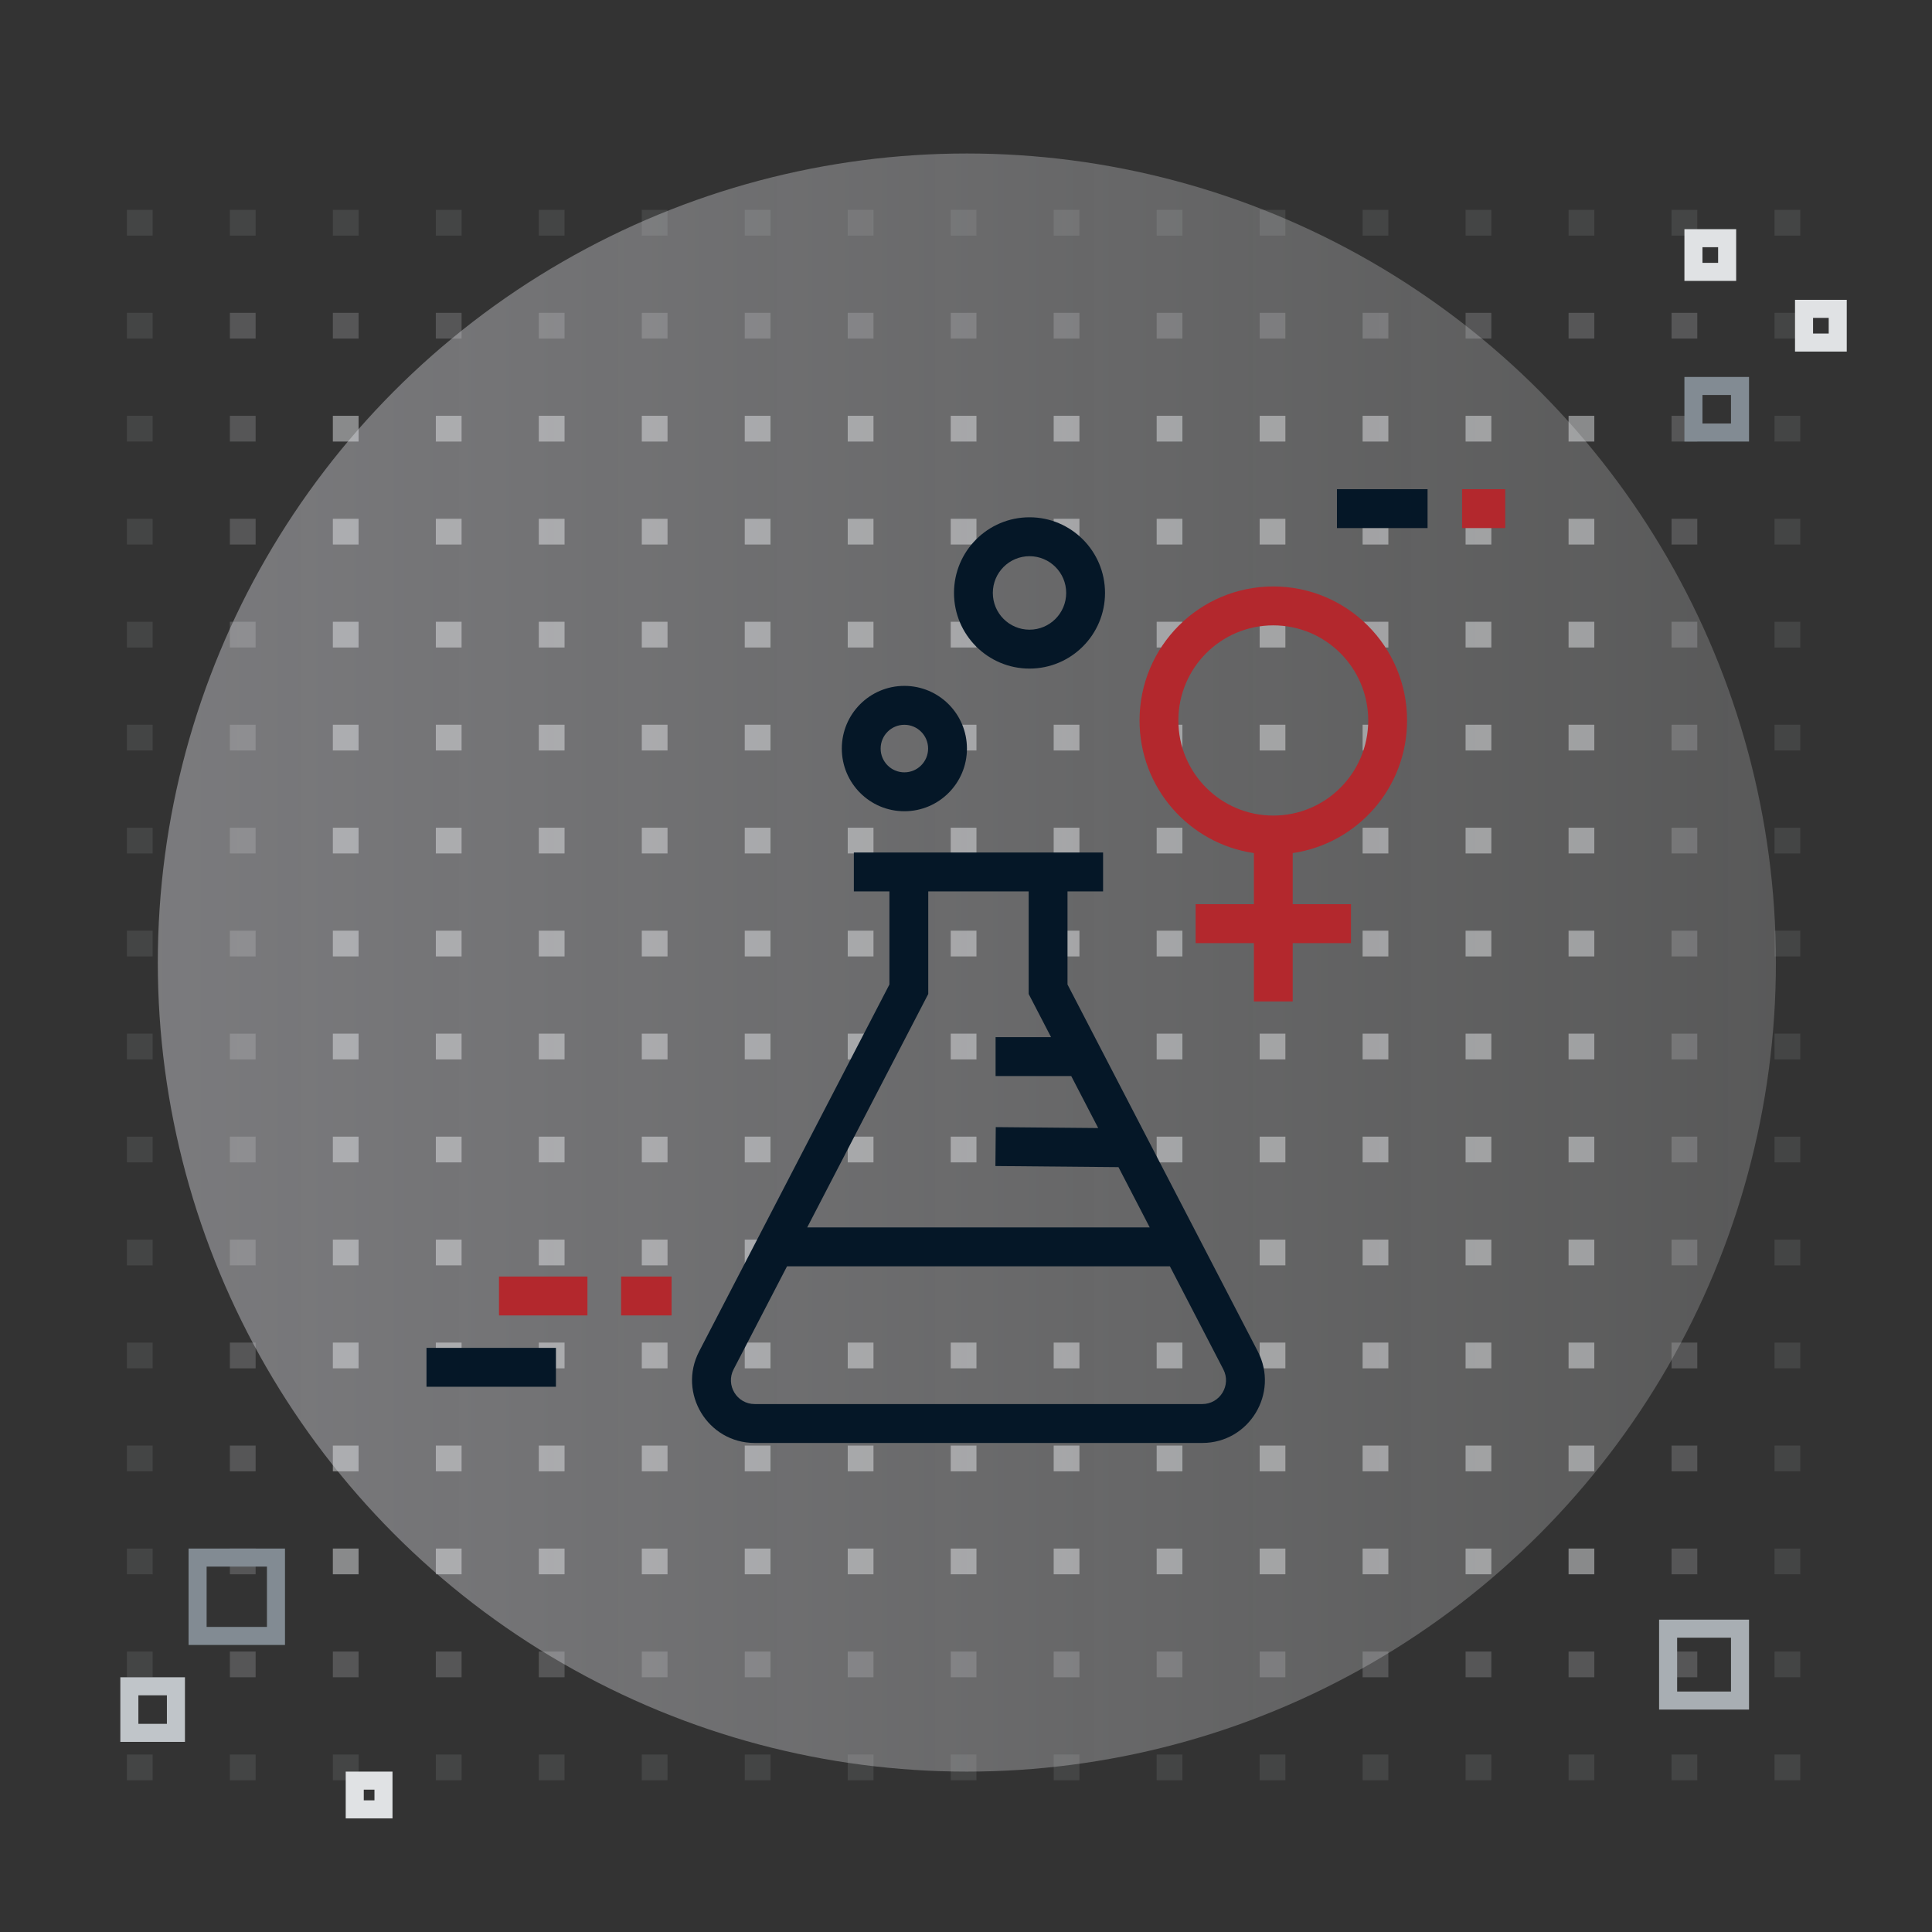 <svg width="541" height="541" viewBox="0 0 541 541" fill="none" xmlns="http://www.w3.org/2000/svg">
<rect x="0" y="0" width="541" height="541" fill="#333333" stroke="none"/>
<g opacity="0.5">
<rect opacity="0.2" x="35.534" y="58.763" width="7.209" height="7.209" fill="#E0E2E4"/>
<rect opacity="0.2" x="35.534" y="87.599" width="7.209" height="7.209" fill="#E0E2E4"/>
<rect opacity="0.2" x="35.534" y="116.434" width="7.209" height="7.209" fill="#E0E2E4"/>
<rect opacity="0.2" x="35.534" y="145.27" width="7.209" height="7.209" fill="#E0E2E4"/>
<rect opacity="0.2" x="35.534" y="174.105" width="7.209" height="7.209" fill="#E0E2E4"/>
<rect opacity="0.2" x="35.534" y="202.94" width="7.209" height="7.209" fill="#E0E2E4"/>
<rect opacity="0.2" x="35.534" y="231.777" width="7.209" height="7.209" fill="#E0E2E4"/>
<rect opacity="0.2" x="35.534" y="260.612" width="7.209" height="7.209" fill="#E0E2E4"/>
<rect opacity="0.2" x="35.534" y="289.448" width="7.209" height="7.209" fill="#E0E2E4"/>
<rect opacity="0.2" x="35.534" y="318.284" width="7.209" height="7.209" fill="#E0E2E4"/>
<rect opacity="0.2" x="35.534" y="347.119" width="7.209" height="7.209" fill="#E0E2E4"/>
<rect opacity="0.2" x="35.534" y="375.954" width="7.209" height="7.209" fill="#E0E2E4"/>
<rect opacity="0.2" x="35.534" y="404.791" width="7.209" height="7.209" fill="#E0E2E4"/>
<rect opacity="0.2" x="35.534" y="433.625" width="7.209" height="7.209" fill="#E0E2E4"/>
<rect opacity="0.2" x="35.534" y="462.462" width="7.209" height="7.209" fill="#E0E2E4"/>
<rect opacity="0.2" x="35.534" y="491.297" width="7.209" height="7.209" fill="#E0E2E4"/>
<rect opacity="0.2" x="64.37" y="58.763" width="7.209" height="7.209" fill="#E0E2E4"/>
<rect opacity="0.4" x="64.37" y="87.599" width="7.209" height="7.209" fill="#E0E2E4"/>
<rect opacity="0.4" x="64.37" y="116.434" width="7.209" height="7.209" fill="#E0E2E4"/>
<rect opacity="0.4" x="64.37" y="145.27" width="7.209" height="7.209" fill="#E0E2E4"/>
<rect opacity="0.4" x="64.37" y="174.105" width="7.209" height="7.209" fill="#E0E2E4"/>
<rect opacity="0.4" x="64.37" y="202.94" width="7.209" height="7.209" fill="#E0E2E4"/>
<rect opacity="0.4" x="64.37" y="231.777" width="7.209" height="7.209" fill="#E0E2E4"/>
<rect opacity="0.4" x="64.37" y="260.612" width="7.209" height="7.209" fill="#E0E2E4"/>
<rect opacity="0.4" x="64.37" y="289.448" width="7.209" height="7.209" fill="#E0E2E4"/>
<rect opacity="0.4" x="64.37" y="318.284" width="7.209" height="7.209" fill="#E0E2E4"/>
<rect opacity="0.4" x="64.37" y="347.119" width="7.209" height="7.209" fill="#E0E2E4"/>
<rect opacity="0.4" x="64.37" y="375.954" width="7.209" height="7.209" fill="#E0E2E4"/>
<rect opacity="0.4" x="64.37" y="404.791" width="7.209" height="7.209" fill="#E0E2E4"/>
<rect opacity="0.4" x="64.37" y="433.625" width="7.209" height="7.209" fill="#E0E2E4"/>
<rect opacity="0.4" x="64.37" y="462.462" width="7.209" height="7.209" fill="#E0E2E4"/>
<rect opacity="0.2" x="64.37" y="491.297" width="7.209" height="7.209" fill="#E0E2E4"/>
<rect opacity="0.2" x="93.206" y="58.763" width="7.209" height="7.209" fill="#E0E2E4"/>
<rect opacity="0.4" x="93.206" y="87.599" width="7.209" height="7.209" fill="#E0E2E4"/>
<rect x="93.206" y="116.434" width="7.209" height="7.209" fill="#E0E2E4"/>
<rect x="93.206" y="145.27" width="7.209" height="7.209" fill="#E0E2E4"/>
<rect x="93.206" y="174.105" width="7.209" height="7.209" fill="#E0E2E4"/>
<rect x="93.206" y="202.94" width="7.209" height="7.209" fill="#E0E2E4"/>
<rect x="93.206" y="231.777" width="7.209" height="7.209" fill="#E0E2E4"/>
<rect x="93.206" y="260.612" width="7.209" height="7.209" fill="#E0E2E4"/>
<rect x="93.206" y="289.448" width="7.209" height="7.209" fill="#E0E2E4"/>
<rect x="93.206" y="318.284" width="7.209" height="7.209" fill="#E0E2E4"/>
<rect x="93.206" y="347.119" width="7.209" height="7.209" fill="#E0E2E4"/>
<rect x="93.206" y="375.954" width="7.209" height="7.209" fill="#E0E2E4"/>
<rect x="93.206" y="404.791" width="7.209" height="7.209" fill="#E0E2E4"/>
<rect x="93.206" y="433.625" width="7.209" height="7.209" fill="#E0E2E4"/>
<rect opacity="0.4" x="93.206" y="462.462" width="7.209" height="7.209" fill="#E0E2E4"/>
<rect opacity="0.2" x="93.206" y="491.297" width="7.209" height="7.209" fill="#E0E2E4"/>
<rect opacity="0.2" x="122.042" y="58.763" width="7.209" height="7.209" fill="#E0E2E4"/>
<rect opacity="0.4" x="122.042" y="87.599" width="7.209" height="7.209" fill="#E0E2E4"/>
<rect x="122.042" y="116.434" width="7.209" height="7.209" fill="#E0E2E4"/>
<rect x="122.042" y="145.27" width="7.209" height="7.209" fill="#E0E2E4"/>
<rect x="122.042" y="174.105" width="7.209" height="7.209" fill="#E0E2E4"/>
<rect x="122.042" y="202.94" width="7.209" height="7.209" fill="#E0E2E4"/>
<rect x="122.042" y="231.777" width="7.209" height="7.209" fill="#E0E2E4"/>
<rect x="122.042" y="260.612" width="7.209" height="7.209" fill="#E0E2E4"/>
<rect x="122.042" y="289.448" width="7.209" height="7.209" fill="#E0E2E4"/>
<rect x="122.042" y="318.284" width="7.209" height="7.209" fill="#E0E2E4"/>
<rect x="122.042" y="347.119" width="7.209" height="7.209" fill="#E0E2E4"/>
<rect x="122.042" y="375.954" width="7.209" height="7.209" fill="#E0E2E4"/>
<rect x="122.042" y="404.791" width="7.209" height="7.209" fill="#E0E2E4"/>
<rect x="122.042" y="433.625" width="7.209" height="7.209" fill="#E0E2E4"/>
<rect opacity="0.4" x="122.042" y="462.462" width="7.209" height="7.209" fill="#E0E2E4"/>
<rect opacity="0.2" x="122.042" y="491.297" width="7.209" height="7.209" fill="#E0E2E4"/>
<rect opacity="0.2" x="150.876" y="58.763" width="7.209" height="7.209" fill="#E0E2E4"/>
<rect opacity="0.4" x="150.876" y="87.599" width="7.209" height="7.209" fill="#E0E2E4"/>
<rect x="150.876" y="116.434" width="7.209" height="7.209" fill="#E0E2E4"/>
<rect x="150.876" y="145.27" width="7.209" height="7.209" fill="#E0E2E4"/>
<rect x="150.876" y="174.105" width="7.209" height="7.209" fill="#E0E2E4"/>
<rect x="150.876" y="202.94" width="7.209" height="7.209" fill="#E0E2E4"/>
<rect x="150.876" y="231.777" width="7.209" height="7.209" fill="#E0E2E4"/>
<rect x="150.876" y="260.612" width="7.209" height="7.209" fill="#E0E2E4"/>
<rect x="150.876" y="289.448" width="7.209" height="7.209" fill="#E0E2E4"/>
<rect x="150.876" y="318.284" width="7.209" height="7.209" fill="#E0E2E4"/>
<rect x="150.876" y="347.119" width="7.209" height="7.209" fill="#E0E2E4"/>
<rect x="150.876" y="375.954" width="7.209" height="7.209" fill="#E0E2E4"/>
<rect x="150.876" y="404.791" width="7.209" height="7.209" fill="#E0E2E4"/>
<rect x="150.876" y="433.625" width="7.209" height="7.209" fill="#E0E2E4"/>
<rect opacity="0.4" x="150.876" y="462.462" width="7.209" height="7.209" fill="#E0E2E4"/>
<rect opacity="0.2" x="150.876" y="491.297" width="7.209" height="7.209" fill="#E0E2E4"/>
<rect opacity="0.2" x="179.711" y="58.763" width="7.209" height="7.209" fill="#E0E2E4"/>
<rect opacity="0.4" x="179.711" y="87.599" width="7.209" height="7.209" fill="#E0E2E4"/>
<rect x="179.711" y="116.434" width="7.209" height="7.209" fill="#E0E2E4"/>
<rect x="179.711" y="145.27" width="7.209" height="7.209" fill="#E0E2E4"/>
<rect x="179.711" y="174.105" width="7.209" height="7.209" fill="#E0E2E4"/>
<rect x="179.711" y="202.94" width="7.209" height="7.209" fill="#E0E2E4"/>
<rect x="179.711" y="231.777" width="7.209" height="7.209" fill="#E0E2E4"/>
<rect x="179.711" y="260.612" width="7.209" height="7.209" fill="#E0E2E4"/>
<rect x="179.711" y="289.448" width="7.209" height="7.209" fill="#E0E2E4"/>
<rect x="179.711" y="318.284" width="7.209" height="7.209" fill="#E0E2E4"/>
<rect x="179.711" y="347.119" width="7.209" height="7.209" fill="#E0E2E4"/>
<rect x="179.711" y="375.954" width="7.209" height="7.209" fill="#E0E2E4"/>
<rect x="179.711" y="404.791" width="7.209" height="7.209" fill="#E0E2E4"/>
<rect x="179.711" y="433.625" width="7.209" height="7.209" fill="#E0E2E4"/>
<rect opacity="0.4" x="179.711" y="462.462" width="7.209" height="7.209" fill="#E0E2E4"/>
<rect opacity="0.2" x="179.711" y="491.297" width="7.209" height="7.209" fill="#E0E2E4"/>
<rect opacity="0.2" x="208.547" y="58.763" width="7.209" height="7.209" fill="#E0E2E4"/>
<rect opacity="0.4" x="208.547" y="87.599" width="7.209" height="7.209" fill="#E0E2E4"/>
<rect x="208.547" y="116.434" width="7.209" height="7.209" fill="#E0E2E4"/>
<rect x="208.547" y="145.27" width="7.209" height="7.209" fill="#E0E2E4"/>
<rect x="208.547" y="174.105" width="7.209" height="7.209" fill="#E0E2E4"/>
<rect x="208.547" y="202.94" width="7.209" height="7.209" fill="#E0E2E4"/>
<rect x="208.547" y="231.777" width="7.209" height="7.209" fill="#E0E2E4"/>
<rect x="208.547" y="260.612" width="7.209" height="7.209" fill="#E0E2E4"/>
<rect x="208.547" y="289.448" width="7.209" height="7.209" fill="#E0E2E4"/>
<rect x="208.547" y="318.284" width="7.209" height="7.209" fill="#E0E2E4"/>
<rect x="208.547" y="347.119" width="7.209" height="7.209" fill="#E0E2E4"/>
<rect x="208.547" y="375.954" width="7.209" height="7.209" fill="#E0E2E4"/>
<rect x="208.547" y="404.791" width="7.209" height="7.209" fill="#E0E2E4"/>
<rect x="208.547" y="433.625" width="7.209" height="7.209" fill="#E0E2E4"/>
<rect opacity="0.4" x="208.547" y="462.462" width="7.209" height="7.209" fill="#E0E2E4"/>
<rect opacity="0.2" x="208.547" y="491.297" width="7.209" height="7.209" fill="#E0E2E4"/>
<rect opacity="0.2" x="237.384" y="58.763" width="7.209" height="7.209" fill="#E0E2E4"/>
<rect opacity="0.4" x="237.384" y="87.599" width="7.209" height="7.209" fill="#E0E2E4"/>
<rect x="237.384" y="116.434" width="7.209" height="7.209" fill="#E0E2E4"/>
<rect x="237.384" y="145.27" width="7.209" height="7.209" fill="#E0E2E4"/>
<rect x="237.384" y="174.105" width="7.209" height="7.209" fill="#E0E2E4"/>
<rect x="237.384" y="202.94" width="7.209" height="7.209" fill="#E0E2E4"/>
<rect x="237.384" y="231.777" width="7.209" height="7.209" fill="#E0E2E4"/>
<rect x="237.384" y="260.612" width="7.209" height="7.209" fill="#E0E2E4"/>
<rect x="237.384" y="289.448" width="7.209" height="7.209" fill="#E0E2E4"/>
<rect x="237.384" y="318.284" width="7.209" height="7.209" fill="#E0E2E4"/>
<rect x="237.384" y="347.119" width="7.209" height="7.209" fill="#E0E2E4"/>
<rect x="237.384" y="375.954" width="7.209" height="7.209" fill="#E0E2E4"/>
<rect x="237.384" y="404.791" width="7.209" height="7.209" fill="#E0E2E4"/>
<rect x="237.384" y="433.625" width="7.209" height="7.209" fill="#E0E2E4"/>
<rect opacity="0.4" x="237.384" y="462.462" width="7.209" height="7.209" fill="#E0E2E4"/>
<rect opacity="0.2" x="237.384" y="491.297" width="7.209" height="7.209" fill="#E0E2E4"/>
<rect opacity="0.2" x="266.22" y="58.763" width="7.209" height="7.209" fill="#E0E2E4"/>
<rect opacity="0.4" x="266.22" y="87.599" width="7.209" height="7.209" fill="#E0E2E4"/>
<rect x="266.22" y="116.434" width="7.209" height="7.209" fill="#E0E2E4"/>
<rect x="266.22" y="145.27" width="7.209" height="7.209" fill="#E0E2E4"/>
<rect x="266.22" y="174.105" width="7.209" height="7.209" fill="#E0E2E4"/>
<rect x="266.22" y="202.94" width="7.209" height="7.209" fill="#E0E2E4"/>
<rect x="266.22" y="231.777" width="7.209" height="7.209" fill="#E0E2E4"/>
<rect x="266.22" y="260.612" width="7.209" height="7.209" fill="#E0E2E4"/>
<rect x="266.22" y="289.448" width="7.209" height="7.209" fill="#E0E2E4"/>
<rect x="266.22" y="318.284" width="7.209" height="7.209" fill="#E0E2E4"/>
<rect x="266.22" y="347.119" width="7.209" height="7.209" fill="#E0E2E4"/>
<rect x="266.22" y="375.954" width="7.209" height="7.209" fill="#E0E2E4"/>
<rect x="266.22" y="404.791" width="7.209" height="7.209" fill="#E0E2E4"/>
<rect x="266.22" y="433.625" width="7.209" height="7.209" fill="#E0E2E4"/>
<rect opacity="0.4" x="266.22" y="462.462" width="7.209" height="7.209" fill="#E0E2E4"/>
<rect opacity="0.2" x="266.22" y="491.297" width="7.209" height="7.209" fill="#E0E2E4"/>
<rect opacity="0.2" x="295.055" y="58.763" width="7.209" height="7.209" fill="#E0E2E4"/>
<rect opacity="0.4" x="295.055" y="87.599" width="7.209" height="7.209" fill="#E0E2E4"/>
<rect x="295.055" y="116.434" width="7.209" height="7.209" fill="#E0E2E4"/>
<rect x="295.055" y="145.27" width="7.209" height="7.209" fill="#E0E2E4"/>
<rect x="295.055" y="174.105" width="7.209" height="7.209" fill="#E0E2E4"/>
<rect x="295.055" y="202.94" width="7.209" height="7.209" fill="#E0E2E4"/>
<rect x="295.055" y="231.777" width="7.209" height="7.209" fill="#E0E2E4"/>
<rect x="295.055" y="260.612" width="7.209" height="7.209" fill="#E0E2E4"/>
<rect x="295.055" y="289.448" width="7.209" height="7.209" fill="#E0E2E4"/>
<rect x="295.055" y="318.284" width="7.209" height="7.209" fill="#E0E2E4"/>
<rect x="295.055" y="347.119" width="7.209" height="7.209" fill="#E0E2E4"/>
<rect x="295.055" y="375.954" width="7.209" height="7.209" fill="#E0E2E4"/>
<rect x="295.055" y="404.791" width="7.209" height="7.209" fill="#E0E2E4"/>
<rect x="295.055" y="433.625" width="7.209" height="7.209" fill="#E0E2E4"/>
<rect opacity="0.4" x="295.055" y="462.462" width="7.209" height="7.209" fill="#E0E2E4"/>
<rect opacity="0.2" x="295.055" y="491.297" width="7.209" height="7.209" fill="#E0E2E4"/>
<rect opacity="0.2" x="323.891" y="58.763" width="7.209" height="7.209" fill="#E0E2E4"/>
<rect opacity="0.4" x="323.891" y="87.599" width="7.209" height="7.209" fill="#E0E2E4"/>
<rect x="323.891" y="116.434" width="7.209" height="7.209" fill="#E0E2E4"/>
<rect x="323.891" y="145.27" width="7.209" height="7.209" fill="#E0E2E4"/>
<rect x="323.891" y="174.105" width="7.209" height="7.209" fill="#E0E2E4"/>
<rect x="323.891" y="202.94" width="7.209" height="7.209" fill="#E0E2E4"/>
<rect x="323.891" y="231.777" width="7.209" height="7.209" fill="#E0E2E4"/>
<rect x="323.891" y="260.612" width="7.209" height="7.209" fill="#E0E2E4"/>
<rect x="323.891" y="289.448" width="7.209" height="7.209" fill="#E0E2E4"/>
<rect x="323.891" y="318.284" width="7.209" height="7.209" fill="#E0E2E4"/>
<rect x="323.891" y="347.119" width="7.209" height="7.209" fill="#E0E2E4"/>
<rect x="323.891" y="375.954" width="7.209" height="7.209" fill="#E0E2E4"/>
<rect x="323.891" y="404.791" width="7.209" height="7.209" fill="#E0E2E4"/>
<rect x="323.891" y="433.625" width="7.209" height="7.209" fill="#E0E2E4"/>
<rect opacity="0.4" x="323.891" y="462.462" width="7.209" height="7.209" fill="#E0E2E4"/>
<rect opacity="0.2" x="323.891" y="491.297" width="7.209" height="7.209" fill="#E0E2E4"/>
<rect opacity="0.2" x="352.727" y="58.763" width="7.209" height="7.209" fill="#E0E2E4"/>
<rect opacity="0.4" x="352.727" y="87.599" width="7.209" height="7.209" fill="#E0E2E4"/>
<rect x="352.727" y="116.434" width="7.209" height="7.209" fill="#E0E2E4"/>
<rect x="352.727" y="145.27" width="7.209" height="7.209" fill="#E0E2E4"/>
<rect x="352.727" y="174.105" width="7.209" height="7.209" fill="#E0E2E4"/>
<rect x="352.727" y="202.94" width="7.209" height="7.209" fill="#E0E2E4"/>
<rect x="352.727" y="231.777" width="7.209" height="7.209" fill="#E0E2E4"/>
<rect x="352.727" y="260.612" width="7.209" height="7.209" fill="#E0E2E4"/>
<rect x="352.727" y="289.448" width="7.209" height="7.209" fill="#E0E2E4"/>
<rect x="352.727" y="318.284" width="7.209" height="7.209" fill="#E0E2E4"/>
<rect x="352.727" y="347.119" width="7.209" height="7.209" fill="#E0E2E4"/>
<rect x="352.727" y="375.954" width="7.209" height="7.209" fill="#E0E2E4"/>
<rect x="352.727" y="404.791" width="7.209" height="7.209" fill="#E0E2E4"/>
<rect x="352.727" y="433.625" width="7.209" height="7.209" fill="#E0E2E4"/>
<rect opacity="0.4" x="352.727" y="462.462" width="7.209" height="7.209" fill="#E0E2E4"/>
<rect opacity="0.2" x="352.727" y="491.297" width="7.209" height="7.209" fill="#E0E2E4"/>
<rect opacity="0.2" x="381.561" y="58.763" width="7.209" height="7.209" fill="#E0E2E4"/>
<rect opacity="0.4" x="381.561" y="87.599" width="7.209" height="7.209" fill="#E0E2E4"/>
<rect x="381.561" y="116.434" width="7.209" height="7.209" fill="#E0E2E4"/>
<rect x="381.561" y="145.27" width="7.209" height="7.209" fill="#E0E2E4"/>
<rect x="381.561" y="174.105" width="7.209" height="7.209" fill="#E0E2E4"/>
<rect x="381.561" y="202.94" width="7.209" height="7.209" fill="#E0E2E4"/>
<rect x="381.561" y="231.777" width="7.209" height="7.209" fill="#E0E2E4"/>
<rect x="381.561" y="260.612" width="7.209" height="7.209" fill="#E0E2E4"/>
<rect x="381.561" y="289.448" width="7.209" height="7.209" fill="#E0E2E4"/>
<rect x="381.561" y="318.284" width="7.209" height="7.209" fill="#E0E2E4"/>
<rect x="381.561" y="347.119" width="7.209" height="7.209" fill="#E0E2E4"/>
<rect x="381.561" y="375.954" width="7.209" height="7.209" fill="#E0E2E4"/>
<rect x="381.561" y="404.791" width="7.209" height="7.209" fill="#E0E2E4"/>
<rect x="381.561" y="433.625" width="7.209" height="7.209" fill="#E0E2E4"/>
<rect opacity="0.4" x="381.561" y="462.462" width="7.209" height="7.209" fill="#E0E2E4"/>
<rect opacity="0.2" x="381.561" y="491.297" width="7.209" height="7.209" fill="#E0E2E4"/>
<rect opacity="0.2" x="410.397" y="58.763" width="7.209" height="7.209" fill="#E0E2E4"/>
<rect opacity="0.4" x="410.397" y="87.599" width="7.209" height="7.209" fill="#E0E2E4"/>
<rect x="410.397" y="116.434" width="7.209" height="7.209" fill="#E0E2E4"/>
<rect x="410.397" y="145.27" width="7.209" height="7.209" fill="#E0E2E4"/>
<rect x="410.397" y="174.105" width="7.209" height="7.209" fill="#E0E2E4"/>
<rect x="410.397" y="202.94" width="7.209" height="7.209" fill="#E0E2E4"/>
<rect x="410.397" y="231.777" width="7.209" height="7.209" fill="#E0E2E4"/>
<rect x="410.397" y="260.612" width="7.209" height="7.209" fill="#E0E2E4"/>
<rect x="410.397" y="289.448" width="7.209" height="7.209" fill="#E0E2E4"/>
<rect x="410.397" y="318.284" width="7.209" height="7.209" fill="#E0E2E4"/>
<rect x="410.397" y="347.119" width="7.209" height="7.209" fill="#E0E2E4"/>
<rect x="410.397" y="375.954" width="7.209" height="7.209" fill="#E0E2E4"/>
<rect x="410.397" y="404.791" width="7.209" height="7.209" fill="#E0E2E4"/>
<rect x="410.397" y="433.625" width="7.209" height="7.209" fill="#E0E2E4"/>
<rect opacity="0.4" x="410.397" y="462.462" width="7.209" height="7.209" fill="#E0E2E4"/>
<rect opacity="0.2" x="410.397" y="491.297" width="7.209" height="7.209" fill="#E0E2E4"/>
<rect opacity="0.2" x="439.233" y="58.763" width="7.209" height="7.209" fill="#E0E2E4"/>
<rect opacity="0.4" x="439.233" y="87.599" width="7.209" height="7.209" fill="#E0E2E4"/>
<rect x="439.233" y="116.434" width="7.209" height="7.209" fill="#E0E2E4"/>
<rect x="439.233" y="145.27" width="7.209" height="7.209" fill="#E0E2E4"/>
<rect x="439.233" y="174.105" width="7.209" height="7.209" fill="#E0E2E4"/>
<rect x="439.233" y="202.94" width="7.209" height="7.209" fill="#E0E2E4"/>
<rect x="439.233" y="231.777" width="7.209" height="7.209" fill="#E0E2E4"/>
<rect x="439.233" y="260.612" width="7.209" height="7.209" fill="#E0E2E4"/>
<rect x="439.233" y="289.448" width="7.209" height="7.209" fill="#E0E2E4"/>
<rect x="439.233" y="318.284" width="7.209" height="7.209" fill="#E0E2E4"/>
<rect x="439.233" y="347.119" width="7.209" height="7.209" fill="#E0E2E4"/>
<rect x="439.233" y="375.954" width="7.209" height="7.209" fill="#E0E2E4"/>
<rect x="439.233" y="404.791" width="7.209" height="7.209" fill="#E0E2E4"/>
<rect x="439.233" y="433.625" width="7.209" height="7.209" fill="#E0E2E4"/>
<rect opacity="0.4" x="439.233" y="462.462" width="7.209" height="7.209" fill="#E0E2E4"/>
<rect opacity="0.2" x="439.233" y="491.297" width="7.209" height="7.209" fill="#E0E2E4"/>
<rect opacity="0.2" x="468.068" y="58.763" width="7.209" height="7.209" fill="#E0E2E4"/>
<rect opacity="0.4" x="468.068" y="87.599" width="7.209" height="7.209" fill="#E0E2E4"/>
<rect opacity="0.4" x="468.068" y="116.434" width="7.209" height="7.209" fill="#E0E2E4"/>
<rect opacity="0.4" x="468.068" y="145.27" width="7.209" height="7.209" fill="#E0E2E4"/>
<rect opacity="0.4" x="468.068" y="174.105" width="7.209" height="7.209" fill="#E0E2E4"/>
<rect opacity="0.4" x="468.068" y="202.94" width="7.209" height="7.209" fill="#E0E2E4"/>
<rect opacity="0.4" x="468.068" y="231.777" width="7.209" height="7.209" fill="#E0E2E4"/>
<rect opacity="0.4" x="468.068" y="260.612" width="7.209" height="7.209" fill="#E0E2E4"/>
<rect opacity="0.4" x="468.068" y="289.448" width="7.209" height="7.209" fill="#E0E2E4"/>
<rect opacity="0.4" x="468.068" y="318.284" width="7.209" height="7.209" fill="#E0E2E4"/>
<rect opacity="0.4" x="468.068" y="347.119" width="7.209" height="7.209" fill="#E0E2E4"/>
<rect opacity="0.4" x="468.068" y="375.954" width="7.209" height="7.209" fill="#E0E2E4"/>
<rect opacity="0.4" x="468.068" y="404.791" width="7.209" height="7.209" fill="#E0E2E4"/>
<rect opacity="0.4" x="468.068" y="433.625" width="7.209" height="7.209" fill="#E0E2E4"/>
<rect opacity="0.4" x="468.068" y="462.462" width="7.209" height="7.209" fill="#E0E2E4"/>
<rect opacity="0.2" x="468.068" y="491.297" width="7.209" height="7.209" fill="#E0E2E4"/>
<rect opacity="0.2" x="496.904" y="58.763" width="7.209" height="7.209" fill="#E0E2E4"/>
<rect opacity="0.2" x="496.904" y="87.599" width="7.209" height="7.209" fill="#E0E2E4"/>
<rect opacity="0.2" x="496.904" y="116.434" width="7.209" height="7.209" fill="#E0E2E4"/>
<rect opacity="0.2" x="496.904" y="145.27" width="7.209" height="7.209" fill="#E0E2E4"/>
<rect opacity="0.2" x="496.904" y="174.105" width="7.209" height="7.209" fill="#E0E2E4"/>
<rect opacity="0.2" x="496.904" y="202.94" width="7.209" height="7.209" fill="#E0E2E4"/>
<rect opacity="0.2" x="496.904" y="231.777" width="7.209" height="7.209" fill="#E0E2E4"/>
<rect opacity="0.2" x="496.904" y="260.612" width="7.209" height="7.209" fill="#E0E2E4"/>
<rect opacity="0.2" x="496.904" y="289.448" width="7.209" height="7.209" fill="#E0E2E4"/>
<rect opacity="0.2" x="496.904" y="318.284" width="7.209" height="7.209" fill="#E0E2E4"/>
<rect opacity="0.2" x="496.904" y="347.119" width="7.209" height="7.209" fill="#E0E2E4"/>
<rect opacity="0.2" x="496.904" y="375.954" width="7.209" height="7.209" fill="#E0E2E4"/>
<rect opacity="0.2" x="496.904" y="404.791" width="7.209" height="7.209" fill="#E0E2E4"/>
<rect opacity="0.2" x="496.904" y="433.625" width="7.209" height="7.209" fill="#E0E2E4"/>
<rect opacity="0.2" x="496.904" y="462.462" width="7.209" height="7.209" fill="#E0E2E4"/>
<rect opacity="0.2" x="496.904" y="491.297" width="7.209" height="7.209" fill="#E0E2E4"/>
</g>
<circle opacity="0.4" cx="270.742" cy="269.534" r="226.552" fill="url(#paint0_linear_1703_73414)"/>
<g clip-path="url(#clip0_1703_73414)">
<path fill-rule="evenodd" clip-rule="evenodd" d="M374.373 136.981L399.747 136.981L399.747 147.876L374.373 147.876L374.373 136.981Z" fill="#051727"/>
<path fill-rule="evenodd" clip-rule="evenodd" d="M409.412 136.981H421.495V147.876H409.412V136.981Z" fill="#B3282D"/>
<path fill-rule="evenodd" clip-rule="evenodd" d="M119.426 377.428L155.674 377.428L155.674 388.323L119.426 388.323L119.426 377.428Z" fill="#051727"/>
<path fill-rule="evenodd" clip-rule="evenodd" d="M173.921 357.454L188.057 357.454L188.057 368.349L173.921 368.349L173.921 357.454Z" fill="#B3282D"/>
<path fill-rule="evenodd" clip-rule="evenodd" d="M139.726 357.454L164.496 357.454L164.496 368.349L139.726 368.349L139.726 357.454Z" fill="#B3282D"/>
<path fill-rule="evenodd" clip-rule="evenodd" d="M308.885 249.616H298.924V275.673L352.204 378.414C358.264 390.098 349.8 404.059 336.657 404.059H211.324C198.181 404.059 189.718 390.098 195.777 378.414L249.058 275.673V249.616H239.096V238.721H308.885V249.616ZM259.932 249.616H288.049V278.334L294.316 290.419H278.786V301.314H299.966L307.519 315.877L278.835 315.617L278.736 326.511L313.195 326.824L321.946 343.698L226.035 343.698L259.932 278.334V249.616ZM220.385 354.593L205.427 383.437C203.129 387.869 206.339 393.164 211.324 393.164H336.657C341.643 393.164 344.853 387.869 342.554 383.437L327.596 354.593L220.385 354.593Z" fill="#051727"/>
<path fill-rule="evenodd" clip-rule="evenodd" d="M383.133 201.745C383.133 216.453 371.232 228.376 356.551 228.376C341.87 228.376 329.969 216.453 329.969 201.745C329.969 187.037 341.87 175.113 356.551 175.113C371.232 175.113 383.133 187.037 383.133 201.745ZM361.988 238.878C380.098 236.24 394.008 220.62 394.008 201.745C394.008 181.02 377.238 164.219 356.551 164.219C335.865 164.219 319.095 181.02 319.095 201.745C319.095 220.62 333.004 236.24 351.114 238.878V253.193H334.801V264.088H351.114V280.43H361.988V264.088H378.299V253.193H361.988V238.878Z" fill="#B3282D"/>
<path fill-rule="evenodd" clip-rule="evenodd" d="M253.243 216.272C256.913 216.272 259.889 213.291 259.889 209.614C259.889 205.937 256.913 202.956 253.243 202.956C249.573 202.956 246.598 205.937 246.598 209.614C246.598 213.291 249.573 216.272 253.243 216.272ZM253.243 227.166C262.919 227.166 270.763 219.308 270.763 209.614C270.763 199.92 262.919 192.061 253.243 192.061C243.567 192.061 235.723 199.92 235.723 209.614C235.723 219.308 243.567 227.166 253.243 227.166Z" fill="#051727"/>
<path fill-rule="evenodd" clip-rule="evenodd" d="M288.284 176.325C293.956 176.325 298.554 171.718 298.554 166.035C298.554 160.353 293.956 155.746 288.284 155.746C282.611 155.746 278.013 160.353 278.013 166.035C278.013 171.718 282.611 176.325 288.284 176.325ZM288.284 187.22C299.961 187.22 309.428 177.735 309.428 166.035C309.428 154.336 299.961 144.851 288.284 144.851C276.606 144.851 267.139 154.336 267.139 166.035C267.139 177.735 276.606 187.22 288.284 187.22Z" fill="#051727"/>
</g>
<path fill-rule="evenodd" clip-rule="evenodd" d="M484.712 110.603H476.726V118.59H484.712V110.603ZM471.672 105.55V123.643H489.765V105.55H471.672Z" fill="#828B93"/>
<path fill-rule="evenodd" clip-rule="evenodd" d="M481.108 69.223H476.726V73.605H481.108V69.223ZM471.672 64.169V78.658H486.161V64.169H471.672Z" fill="#E0E2E4"/>
<path fill-rule="evenodd" clip-rule="evenodd" d="M512.077 89.012H507.695V93.394H512.077V89.012ZM502.642 83.959V98.447H517.13V83.959H502.642Z" fill="#E0E2E4"/>
<path fill-rule="evenodd" clip-rule="evenodd" d="M74.75 438.678H57.857V455.571H74.75V438.678ZM52.804 433.625V460.624H79.803V433.625H52.804Z" fill="#828B93"/>
<path fill-rule="evenodd" clip-rule="evenodd" d="M469.633 473.664L484.712 473.664L484.712 458.586L469.633 458.586L469.633 473.664ZM489.765 478.717L489.765 453.532L464.58 453.532L464.58 478.717L489.765 478.717Z" fill="#A8AEB3"/>
<path fill-rule="evenodd" clip-rule="evenodd" d="M38.749 482.71L46.735 482.71L46.735 474.724L38.749 474.724L38.749 482.71ZM51.789 487.764L51.789 469.671L33.696 469.671L33.696 487.764L51.789 487.764Z" fill="#C0C5C9"/>
<path fill-rule="evenodd" clip-rule="evenodd" d="M101.863 504.131L104.856 504.131L104.856 501.139L101.863 501.139L101.863 504.131ZM109.909 509.185L109.909 496.086L96.81 496.086L96.81 509.185L109.909 509.185Z" fill="#E0E2E4"/>
<defs>
<linearGradient id="paint0_linear_1703_73414" x1="44.19" y1="271.575" x2="497.293" y2="271.575" gradientUnits="userSpaceOnUse">
<stop stop-color="#E5E5EC"/>
<stop offset="1" stop-color="#EFF0F1" stop-opacity="0.5"/>
</linearGradient>
<clipPath id="clip0_1703_73414">
<rect width="302.069" height="302.63" fill="white" transform="translate(119.427 118.219)"/>
</clipPath>
</defs>
</svg>
